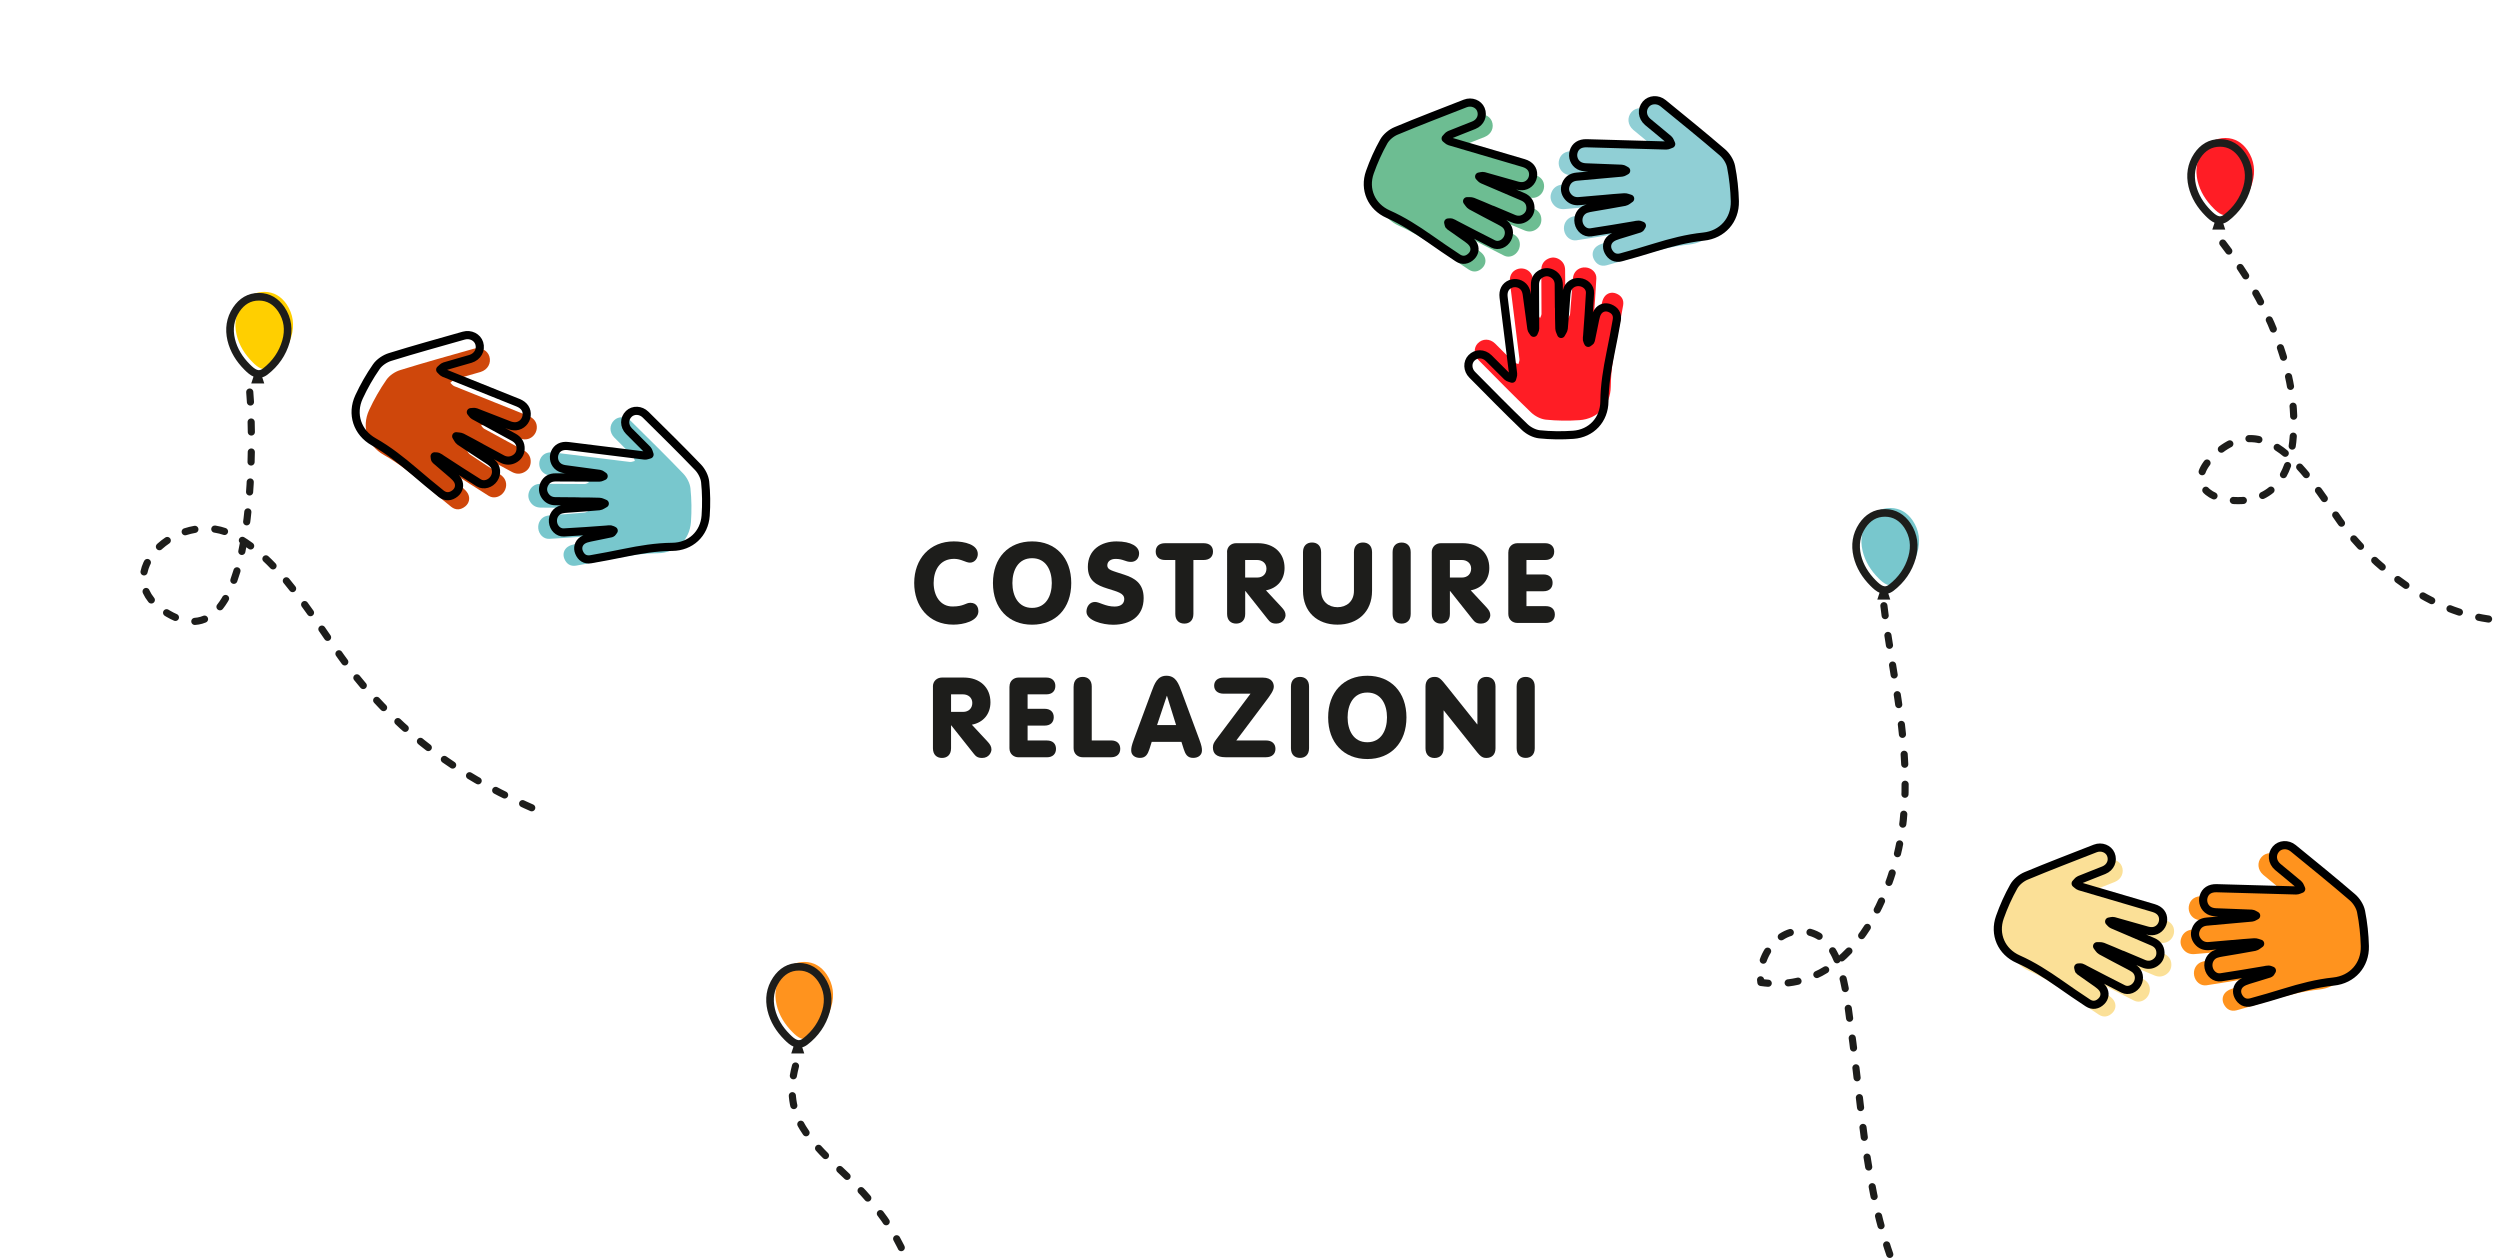 <?xml version="1.0" encoding="utf-8"?>
<!-- Generator: Adobe Illustrator 24.1.3, SVG Export Plug-In . SVG Version: 6.00 Build 0)  -->
<svg version="1.1" xmlns="http://www.w3.org/2000/svg" xmlns:xlink="http://www.w3.org/1999/xlink" x="0px" y="0px"
	 viewBox="0 0 500 252" style="enable-background:new 0 0 500 252;" xml:space="preserve">
<style type="text/css">
	.st0{opacity:0.3;fill:#FFFFFF;}
	.st1{fill:#FFFFFF;}
	.st2{fill:#FBE097;}
	.st3{fill:#90CFD5;}
	.st4{fill:#6DBD92;}
	.st5{fill:#CF470B;}
	.st6{fill:none;stroke:#000000;stroke-width:1.1;stroke-linecap:round;stroke-linejoin:round;stroke-miterlimit:10;}
	.st7{fill:#F29100;}
	.st8{fill:#78C7CD;}
	.st9{fill:#1D1D1B;}
	.st10{fill:none;stroke:#000000;stroke-width:1.631;stroke-linecap:round;stroke-linejoin:round;stroke-miterlimit:10;}
	
		.st11{fill:none;stroke:#1D1D1B;stroke-width:1.429;stroke-linecap:round;stroke-linejoin:round;stroke-miterlimit:10;stroke-dasharray:2,4;}
	.st12{fill:#FF1D25;}
	.st13{fill:none;stroke:#1D1D1B;stroke-width:1.528;stroke-miterlimit:10;}
	.st14{fill:#FBE097;stroke:#000000;stroke-width:1.631;stroke-linecap:round;stroke-linejoin:round;stroke-miterlimit:10;}
	.st15{fill:#FF931E;}
	.st16{fill:#FF931E;stroke:#000000;stroke-width:1.631;stroke-linecap:round;stroke-linejoin:round;stroke-miterlimit:10;}
	.st17{fill:#6DBD92;stroke:#000000;stroke-width:1.631;stroke-linecap:round;stroke-linejoin:round;stroke-miterlimit:10;}
	.st18{fill:#90CFD5;stroke:#000000;stroke-width:1.631;stroke-linecap:round;stroke-linejoin:round;stroke-miterlimit:10;}
	.st19{fill:#BAE0E3;}
	.st20{fill:#58BEC6;}
	.st21{fill:#00B3D4;}
	.st22{fill:#00A3D4;}
	.st23{fill:none;stroke:#1D1D1B;stroke-width:1.429;stroke-linecap:round;stroke-linejoin:round;stroke-miterlimit:10;}
	.st24{fill:#009EE2;}
	.st25{fill:none;stroke:#1D1D1B;stroke-width:1.429;stroke-linecap:round;stroke-linejoin:round;}
	.st26{fill:none;stroke:#1D1D1B;stroke-width:1.429;stroke-linecap:round;stroke-linejoin:round;stroke-dasharray:1.997,3.995;}
	.st27{fill:#16A96E;}
	.st28{fill:none;stroke:#1D1D1B;stroke-linecap:round;stroke-linejoin:round;stroke-miterlimit:10;}
	.st29{fill:#FFCF00;}
	.st30{fill:none;stroke:#1D1D1B;stroke-width:2.302;stroke-linecap:round;stroke-linejoin:round;stroke-miterlimit:10;}
	.st31{fill:#29ABE2;}
	.st32{fill:none;stroke:#1D1D1B;stroke-width:2.407;stroke-linecap:round;stroke-linejoin:round;stroke-miterlimit:10;}
	.st33{fill:#00A99D;}
	.st34{fill:#00A99D;stroke:#1D1D1B;stroke-width:2.407;stroke-linecap:round;stroke-linejoin:round;stroke-miterlimit:10;}
	.st35{fill:#22B573;}
	.st36{fill:#22B573;stroke:#1D1D1B;stroke-width:2.407;stroke-linecap:round;stroke-linejoin:round;stroke-miterlimit:10;}
	.st37{fill:#006837;}
	.st38{fill:#006837;stroke:#1D1D1B;stroke-width:2.407;stroke-linecap:round;stroke-linejoin:round;stroke-miterlimit:10;}
	.st39{fill:none;stroke:#1D1D1B;stroke-width:2.114;stroke-linecap:round;stroke-linejoin:round;stroke-miterlimit:10;}
	.st40{fill:#C1272D;}
	.st41{fill:#ED1C24;}
	.st42{fill:#ED1C24;stroke:#1D1D1B;stroke-width:2.407;stroke-linecap:round;stroke-linejoin:round;stroke-miterlimit:10;}
	.st43{fill:#F15A24;}
	.st44{fill:#F15A24;stroke:#1D1D1B;stroke-width:2.407;stroke-linecap:round;stroke-linejoin:round;stroke-miterlimit:10;}
	.st45{fill:#F7931E;}
	.st46{fill:#F7931E;stroke:#1D1D1B;stroke-width:2.407;stroke-linecap:round;stroke-linejoin:round;stroke-miterlimit:10;}
</style>
<g id="fondino">
	<rect class="st1" width="500" height="252"/>
</g>
<g id="ombre_colorate">
</g>
<g id="logo">
	<g>
		<path class="st9" d="M190.75,108.28c2.19,0,4.81,0.63,4.81,2.53c0,0.87-0.63,1.72-1.57,1.72c-0.85,0-1.75-0.76-3.16-0.76
			c-2.93,0-4.1,2.37-4.1,4.83c0,2.53,1.3,4.7,3.78,4.7c2.26,0,2.62-0.74,3.56-0.74c1.43,0,1.61,1.21,1.61,1.68
			c0,1.99-3.02,2.69-5.01,2.69c-5.01,0-7.83-3.76-7.83-8.33C182.85,111.77,185.96,108.28,190.75,108.28z"/>
		<path class="st9" d="M214.25,116.61c0,5.06-3.11,8.33-7.83,8.33c-4.72,0-7.83-3.27-7.83-8.33c0-5.06,3.11-8.33,7.83-8.33
			C211.14,108.28,214.25,111.55,214.25,116.61z M202.48,116.61c0,2.53,1.14,4.97,3.94,4.97c2.8,0,3.94-2.44,3.94-4.97
			s-1.14-4.97-3.94-4.97C203.62,111.64,202.48,114.08,202.48,116.61z"/>
		<path class="st9" d="M219,120.39c0.9,0,2.06,0.92,3.92,0.92c1.41,0,1.93-0.72,1.93-1.5c0-1.21-1.39-1.46-3.45-2.13
			c-1.88-0.6-3.83-1.41-3.83-4.3c0-3.47,2.71-5.1,5.73-5.1c2.91,0,4.52,1.01,4.52,2.4c0,0.98-0.65,1.7-1.61,1.7
			c-1.16,0-1.54-0.6-3.09-0.6c-0.99,0-1.66,0.51-1.66,1.3c0,0.92,0.9,1.03,3.4,1.86c1.97,0.65,3.87,1.66,3.87,4.68
			c0,3.67-2.71,5.33-6.09,5.33c-2.13,0-5.35-0.83-5.35-2.62C217.3,121.33,217.91,120.39,219,120.39z"/>
		<path class="st9" d="M235.06,112h-2.04c-1.21,0-1.88-0.67-1.88-1.68c0-1.05,0.67-1.68,1.88-1.68h7.7c1.21,0,1.88,0.63,1.88,1.68
			c0,1.01-0.67,1.68-1.88,1.68h-2.04v10.79c0,1.28-0.76,1.93-1.81,1.93c-1.05,0-1.81-0.65-1.81-1.93V112z"/>
		<path class="st9" d="M245.4,110.45c0-1.16,0.87-1.81,1.81-1.81h4.37c3.22,0,5.33,1.97,5.33,4.95c0,2.35-1.43,4.05-3.72,4.48
			l3.16,3.4c0.49,0.54,0.76,0.96,0.76,1.57c0,0.52-0.47,1.68-1.86,1.68c-0.94,0-1.28-0.34-1.72-0.9l-4.45-5.62h-0.04v4.59
			c0,1.28-0.76,1.93-1.81,1.93c-1.05,0-1.81-0.65-1.81-1.93V110.45z M249.03,115.51h2.4c1.19,0,1.86-0.78,1.86-1.79
			c0-1.07-0.83-1.72-1.86-1.72h-2.4V115.51z"/>
		<path class="st9" d="M264.23,118.17c0,2.13,1.48,3.27,3.27,3.27s3.29-1.14,3.29-3.27v-7.75c0-1.28,0.76-1.92,1.81-1.92
			c1.05,0,1.81,0.65,1.81,1.92v7.75c0,4.21-2.89,6.76-6.92,6.76s-6.89-2.55-6.89-6.76v-7.75c0-1.28,0.76-1.92,1.81-1.92
			c1.05,0,1.81,0.65,1.81,1.92V118.17z"/>
		<path class="st9" d="M282.14,122.79c0,1.28-0.76,1.93-1.81,1.93c-1.05,0-1.81-0.65-1.81-1.93v-12.36c0-1.28,0.76-1.92,1.81-1.92
			c1.05,0,1.81,0.65,1.81,1.92V122.79z"/>
		<path class="st9" d="M286.35,110.45c0-1.16,0.87-1.81,1.81-1.81h4.37c3.22,0,5.33,1.97,5.33,4.95c0,2.35-1.43,4.05-3.72,4.48
			l3.16,3.4c0.49,0.54,0.76,0.96,0.76,1.57c0,0.52-0.47,1.68-1.86,1.68c-0.94,0-1.28-0.34-1.72-0.9l-4.46-5.62h-0.04v4.59
			c0,1.28-0.76,1.93-1.81,1.93s-1.81-0.65-1.81-1.93V110.45z M289.98,115.51h2.39c1.19,0,1.86-0.78,1.86-1.79
			c0-1.07-0.83-1.72-1.86-1.72h-2.39V115.51z"/>
		<path class="st9" d="M301.67,110.45c0-1.16,0.87-1.81,1.81-1.81h5.55c1.14,0,1.81,0.67,1.81,1.68c0,1.05-0.67,1.68-1.81,1.68
			h-3.74v2.89h3.42c1.14,0,1.81,0.65,1.81,1.68s-0.67,1.68-1.81,1.68h-3.42v2.98h3.87c1.14,0,1.81,0.63,1.81,1.68
			c0,1.01-0.67,1.68-1.81,1.68h-5.69c-0.94,0-1.81-0.65-1.81-1.81V110.45z"/>
		<path class="st9" d="M186.58,137.32c0-1.16,0.87-1.81,1.81-1.81h4.37c3.22,0,5.33,1.97,5.33,4.95c0,2.35-1.43,4.05-3.72,4.48
			l3.16,3.4c0.49,0.54,0.76,0.96,0.76,1.57c0,0.52-0.47,1.68-1.86,1.68c-0.94,0-1.28-0.34-1.72-0.9l-4.46-5.62h-0.04v4.59
			c0,1.28-0.76,1.93-1.81,1.93s-1.81-0.65-1.81-1.93V137.32z M190.21,142.38h2.39c1.19,0,1.86-0.78,1.86-1.79
			c0-1.07-0.83-1.72-1.86-1.72h-2.39V142.38z"/>
		<path class="st9" d="M201.9,137.32c0-1.16,0.87-1.81,1.81-1.81h5.55c1.14,0,1.81,0.67,1.81,1.68c0,1.05-0.67,1.68-1.81,1.68h-3.74
			v2.89h3.42c1.14,0,1.81,0.65,1.81,1.68s-0.67,1.68-1.81,1.68h-3.42v2.98h3.87c1.14,0,1.81,0.63,1.81,1.68
			c0,1.01-0.67,1.68-1.81,1.68h-5.69c-0.94,0-1.81-0.65-1.81-1.81V137.32z"/>
		<path class="st9" d="M214.73,137.3c0-1.28,0.76-1.92,1.81-1.92c1.05,0,1.81,0.65,1.81,1.92v10.79h3.89c1.14,0,1.81,0.63,1.81,1.68
			c0,1.01-0.67,1.68-1.81,1.68h-5.71c-0.94,0-1.81-0.65-1.81-1.81V137.3z"/>
		<path class="st9" d="M230.27,138.44c0.65-1.77,1.21-3.29,3.02-3.29c1.86,0,2.42,1.52,3.07,3.29l3.49,9.42
			c0.47,1.28,0.54,1.7,0.54,2.24c0,0.9-0.72,1.48-1.75,1.48c-1.19,0-1.57-0.76-1.9-1.77l-0.45-1.43h-5.95l-0.45,1.43
			c-0.34,1.01-0.72,1.77-1.9,1.77c-1.03,0-1.75-0.58-1.75-1.48c0-0.54,0.07-0.96,0.54-2.24L230.27,138.44z M233.4,139.18h-0.04
			l-1.95,5.84h3.81L233.4,139.18z"/>
		<path class="st9" d="M253.17,148.09c1.25,0,1.92,0.67,1.92,1.68c0,1.01-0.67,1.68-1.92,1.68h-8.04c-1.95,0-2.55-0.81-2.55-1.99
			c0-0.63,0.25-1.01,0.67-1.59l6.85-9.13h-5.35c-1.25,0-1.92-0.67-1.92-1.61s0.67-1.61,1.92-1.61h7.79c1.92,0,2.22,1.19,2.22,1.81
			c0,0.76-0.67,1.68-1.7,3.04l-5.8,7.72H253.17z"/>
		<path class="st9" d="M261.81,149.65c0,1.28-0.76,1.93-1.81,1.93s-1.81-0.65-1.81-1.93V137.3c0-1.28,0.76-1.92,1.81-1.92
			s1.81,0.65,1.81,1.92V149.65z"/>
		<path class="st9" d="M281.29,143.48c0,5.06-3.11,8.33-7.83,8.33c-4.72,0-7.83-3.27-7.83-8.33c0-5.06,3.11-8.33,7.83-8.33
			C278.18,135.15,281.29,138.42,281.29,143.48z M269.52,143.48c0,2.53,1.14,4.97,3.94,4.97s3.94-2.44,3.94-4.97
			s-1.14-4.97-3.94-4.97S269.52,140.95,269.52,143.48z"/>
		<path class="st9" d="M285.1,137.3c0-1.28,0.76-1.92,1.81-1.92c0.96,0,1.3,0.43,2.51,1.95l6.02,7.54h0.04v-7.57
			c0-1.28,0.76-1.92,1.81-1.92s1.81,0.65,1.81,1.92v12.36c0,1.28-0.76,1.93-1.81,1.93c-0.96,0-1.32-0.43-2.51-1.95l-6.02-7.54h-0.04
			v7.57c0,1.28-0.76,1.93-1.81,1.93c-1.05,0-1.81-0.65-1.81-1.93V137.3z"/>
		<path class="st9" d="M306.95,149.65c0,1.28-0.76,1.93-1.81,1.93s-1.81-0.65-1.81-1.93V137.3c0-1.28,0.76-1.92,1.81-1.92
			s1.81,0.65,1.81,1.92V149.65z"/>
	</g>
	<g>
		<path class="st12" d="M313.08,58.55c0.01,1.41,0,2.83,0.06,4.24c0.01,0.36,0.24,0.71,0.36,1.07c0.18-0.37,0.48-0.72,0.52-1.1
			c0.2-2.12,0.33-4.26,0.49-6.38c0.03-0.39,0.06-0.78,0.15-1.16c0.26-1.12,1.32-1.84,2.51-1.73c1.18,0.11,2.15,1.03,2.1,2.18
			c-0.14,2.85-0.37,5.7-0.57,8.55c-0.02,0.27-0.08,0.54-0.04,0.81c0.03,0.21,0.16,0.41,0.25,0.61c0.18-0.16,0.48-0.29,0.52-0.48
			c0.32-1.41,0.56-2.83,0.87-4.24c0.11-0.52,0.25-1.07,0.54-1.5c0.56-0.83,1.52-1.07,2.39-0.72c1.04,0.41,1.59,1.22,1.4,2.35
			c-0.38,2.25-0.83,4.49-1.28,6.73c-0.64,3.16-1.17,6.31-1.2,9.56c-0.03,3.65-2.59,6.43-6.24,6.69c-2.24,0.16-4.52,0.13-6.75-0.1
			c-1.02-0.11-2.16-0.7-2.92-1.42c-3.58-3.43-7.05-6.98-10.54-10.5c-0.96-0.97-1-2.46-0.15-3.34c0.94-0.98,2.42-0.99,3.46,0.03
			c1.25,1.22,2.45,2.48,3.7,3.69c0.24,0.23,0.65,0.29,0.98,0.42c0.07-0.33,0.24-0.67,0.2-0.98c-0.62-5.1-1.28-10.2-1.9-15.3
			c-0.16-1.31,0.36-2.25,1.38-2.67c0.99-0.4,2.19-0.09,2.81,0.82c0.24,0.35,0.38,0.82,0.44,1.25c0.33,2.29,0.6,4.59,0.93,6.88
			c0.04,0.29,0.3,0.55,0.46,0.82c0.1-0.28,0.29-0.57,0.29-0.85c0-2.92-0.03-5.83-0.04-8.75c-0.01-1.02,0.41-1.82,1.34-2.27
			c0.78-0.38,1.59-0.33,2.32,0.15c0.73,0.48,1.09,1.18,1.1,2.06c0.02,1.53,0.03,3.07,0.04,4.6
			C313.08,58.55,313.08,58.55,313.08,58.55z"/>
	</g>
	<path class="st10" d="M311.81,61.48c0.01,1.41,0,2.83,0.06,4.24c0.01,0.36,0.24,0.71,0.36,1.07c0.18-0.37,0.48-0.72,0.52-1.1
		c0.2-2.12,0.33-4.26,0.49-6.38c0.03-0.39,0.06-0.78,0.15-1.16c0.26-1.12,1.32-1.84,2.51-1.73c1.18,0.11,2.15,1.03,2.1,2.18
		c-0.14,2.85-0.37,5.7-0.57,8.55c-0.02,0.27-0.08,0.54-0.04,0.81c0.03,0.21,0.16,0.41,0.25,0.61c0.18-0.16,0.48-0.29,0.52-0.48
		c0.32-1.41,0.56-2.83,0.87-4.24c0.11-0.52,0.25-1.07,0.54-1.5c0.56-0.83,1.52-1.07,2.39-0.72c1.04,0.41,1.59,1.22,1.4,2.35
		c-0.38,2.25-0.83,4.49-1.28,6.73c-0.64,3.16-1.17,6.31-1.2,9.56c-0.03,3.65-2.59,6.43-6.24,6.69c-2.24,0.16-4.52,0.13-6.75-0.1
		c-1.02-0.11-2.16-0.7-2.92-1.42c-3.58-3.43-7.05-6.98-10.54-10.5c-0.96-0.97-1-2.46-0.15-3.34c0.94-0.98,2.42-0.99,3.46,0.03
		c1.25,1.22,2.45,2.48,3.7,3.69c0.24,0.23,0.65,0.29,0.98,0.42c0.07-0.33,0.24-0.67,0.2-0.98c-0.62-5.1-1.28-10.2-1.9-15.3
		c-0.16-1.31,0.36-2.25,1.38-2.67c0.99-0.4,2.19-0.09,2.81,0.82c0.24,0.35,0.38,0.82,0.44,1.25c0.33,2.29,0.6,4.59,0.93,6.88
		c0.04,0.29,0.3,0.55,0.46,0.82c0.1-0.28,0.29-0.57,0.29-0.85c0-2.92-0.03-5.83-0.04-8.75c-0.01-1.02,0.41-1.82,1.34-2.27
		c0.78-0.38,1.59-0.33,2.32,0.15c0.73,0.48,1.09,1.18,1.1,2.06c0.02,1.53,0.03,3.07,0.04,4.6C311.8,61.48,311.81,61.48,311.81,61.48
		z"/>
	<path class="st8" d="M383.48,110.5c-0.7,2.46-2.11,4.48-4.14,6.05c-1.42,1.1-2.58,0.17-3.65-0.91c-1.52-1.53-2.66-3.32-3.17-5.45
		c-0.5-2.14-0.22-4.18,1.02-6.04c1.08-1.6,2.57-2.56,4.55-2.55c1.91,0.01,3.38,0.95,4.44,2.49
		C383.86,106.07,384.12,108.25,383.48,110.5z"/>
	<path class="st13" d="M382.41,111.48c-0.7,2.46-2.11,4.48-4.14,6.05c-1.42,1.1-2.58,0.17-3.65-0.91c-1.52-1.53-2.66-3.32-3.17-5.45
		c-0.5-2.14-0.22-4.18,1.02-6.04c1.08-1.6,2.57-2.56,4.55-2.55c1.91,0.01,3.38,0.95,4.44,2.49
		C382.78,107.06,383.05,109.23,382.41,111.48z"/>
	<polygon class="st9" points="375.46,119.92 376.2,117.67 377.33,117.67 378.05,119.92 	"/>
	<path class="st12" d="M450.48,36.5c-0.7,2.46-2.11,4.48-4.14,6.05c-1.42,1.1-2.58,0.17-3.65-0.91c-1.52-1.53-2.66-3.32-3.17-5.45
		c-0.5-2.14-0.22-4.18,1.02-6.04c1.08-1.6,2.57-2.56,4.55-2.55c1.91,0.01,3.38,0.95,4.44,2.49
		C450.86,32.07,451.12,34.25,450.48,36.5z"/>
	<path class="st13" d="M449.41,37.48c-0.7,2.46-2.11,4.48-4.14,6.05c-1.42,1.1-2.58,0.17-3.65-0.91c-1.52-1.53-2.66-3.32-3.17-5.45
		c-0.5-2.14-0.22-4.18,1.02-6.04c1.08-1.6,2.57-2.56,4.55-2.55c1.91,0.01,3.38,0.95,4.44,2.49
		C449.78,33.06,450.05,35.23,449.41,37.48z"/>
	<polygon class="st9" points="442.46,45.92 443.2,43.67 444.33,43.67 445.05,45.92 	"/>
	<path class="st11" d="M376.78,121.14c1.73,14.64,5.46,27.8,3.87,42.92c-1.51,14.33-10.21,35.06-28.47,32.43
		c-0.88-5.94,4.71-12.48,10.97-9.6c5.51,2.54,6.2,12.82,6.91,17.82c2.98,21.02,3,40.27,13.71,59.15"/>
	<path class="st11" d="M444.56,48.61c8.31,10.77,15.53,25.64,13.99,39.78c-0.72,6.62-3.83,12.09-11.65,11.72
		c-5.98-0.28-9.5-4.12-3.93-9.2c12.11-11.04,21.51,9.61,27.38,16.41c8.3,9.62,20.26,17.36,33.22,16.78"/>
	<g>
		<g>
			<path class="st2" d="M426.64,193.31c-1.3-0.55-2.59-1.12-3.91-1.64c-0.34-0.13-0.75-0.07-1.12-0.09c0.26,0.31,0.47,0.73,0.8,0.91
				c1.87,1.03,3.77,2,5.66,3c0.34,0.18,0.69,0.37,1.01,0.6c0.92,0.68,1.16,1.94,0.59,2.99c-0.57,1.04-1.8,1.57-2.84,1.05
				c-2.56-1.27-5.08-2.61-7.62-3.92c-0.24-0.12-0.47-0.29-0.72-0.36c-0.2-0.06-0.44-0.01-0.66-0.01c0.08,0.23,0.08,0.56,0.24,0.67
				c1.16,0.85,2.37,1.64,3.54,2.49c0.43,0.31,0.88,0.66,1.16,1.1c0.54,0.84,0.38,1.82-0.29,2.48c-0.79,0.79-1.76,0.97-2.71,0.35
				c-1.91-1.25-3.79-2.55-5.66-3.85c-2.64-1.84-5.33-3.59-8.29-4.9c-3.34-1.48-4.87-4.94-3.65-8.39c0.75-2.12,1.68-4.2,2.78-6.15
				c0.5-0.89,1.5-1.71,2.46-2.11c4.57-1.91,9.21-3.68,13.83-5.49c1.27-0.49,2.65,0.07,3.12,1.19c0.52,1.25-0.06,2.61-1.4,3.16
				c-1.61,0.66-3.25,1.26-4.86,1.93c-0.31,0.13-0.52,0.48-0.78,0.73c0.27,0.2,0.52,0.48,0.82,0.57c4.93,1.46,9.87,2.89,14.79,4.35
				c1.27,0.38,1.92,1.23,1.89,2.33c-0.02,1.07-0.79,2.05-1.88,2.25c-0.42,0.08-0.9,0.02-1.32-0.09c-2.23-0.61-4.45-1.28-6.68-1.89
				c-0.28-0.08-0.62,0.06-0.93,0.09c0.22,0.21,0.41,0.49,0.67,0.6c2.67,1.16,5.36,2.3,8.04,3.44c0.94,0.4,1.51,1.1,1.55,2.13
				c0.04,0.87-0.33,1.58-1.06,2.07c-0.73,0.48-1.52,0.53-2.32,0.19c-1.41-0.6-2.83-1.19-4.24-1.79
				C426.64,193.3,426.64,193.3,426.64,193.31z"/>
		</g>
		<path class="st14" d="M424.45,190.97c-1.3-0.55-2.59-1.12-3.91-1.64c-0.34-0.13-0.75-0.07-1.12-0.09c0.26,0.31,0.47,0.73,0.8,0.91
			c1.87,1.03,3.77,2,5.66,3c0.34,0.18,0.69,0.37,1.01,0.6c0.92,0.68,1.16,1.94,0.59,2.99c-0.57,1.04-1.8,1.57-2.84,1.05
			c-2.56-1.27-5.08-2.61-7.62-3.92c-0.24-0.12-0.47-0.29-0.72-0.36c-0.2-0.06-0.44-0.01-0.66-0.01c0.08,0.23,0.08,0.56,0.24,0.67
			c1.16,0.85,2.37,1.64,3.54,2.49c0.43,0.31,0.88,0.66,1.16,1.1c0.54,0.84,0.38,1.82-0.29,2.48c-0.79,0.79-1.76,0.97-2.71,0.35
			c-1.91-1.25-3.79-2.55-5.66-3.86c-2.64-1.84-5.33-3.59-8.29-4.9c-3.34-1.48-4.87-4.94-3.65-8.39c0.75-2.12,1.68-4.2,2.78-6.15
			c0.5-0.89,1.5-1.71,2.46-2.11c4.57-1.91,9.21-3.68,13.83-5.49c1.27-0.49,2.65,0.07,3.12,1.19c0.52,1.25-0.06,2.61-1.4,3.16
			c-1.61,0.66-3.25,1.26-4.86,1.93c-0.31,0.13-0.52,0.48-0.78,0.73c0.27,0.2,0.52,0.48,0.82,0.57c4.93,1.46,9.87,2.89,14.79,4.35
			c1.27,0.38,1.92,1.23,1.89,2.33c-0.02,1.07-0.79,2.05-1.87,2.25c-0.42,0.08-0.9,0.02-1.32-0.09c-2.23-0.61-4.45-1.28-6.68-1.89
			c-0.28-0.08-0.62,0.06-0.93,0.09c0.22,0.21,0.41,0.49,0.67,0.6c2.67,1.16,5.36,2.3,8.04,3.44c0.94,0.4,1.51,1.1,1.55,2.13
			c0.04,0.87-0.33,1.58-1.06,2.07c-0.73,0.48-1.52,0.53-2.32,0.19c-1.41-0.6-2.83-1.19-4.24-1.79L424.45,190.97z"/>
	</g>
	<g>
		<g>
			<path class="st15" d="M443.64,190.41c1.45-0.13,2.91-0.28,4.36-0.36c0.37-0.02,0.76,0.17,1.14,0.27
				c-0.36,0.22-0.69,0.57-1.08,0.64c-2.16,0.41-4.34,0.76-6.52,1.14c-0.4,0.07-0.8,0.14-1.18,0.27c-1.12,0.37-1.76,1.54-1.53,2.75
				c0.23,1.2,1.27,2.11,2.45,1.94c2.92-0.43,5.82-0.94,8.73-1.42c0.28-0.05,0.55-0.13,0.83-0.12c0.22,0.01,0.43,0.13,0.65,0.2
				c-0.15,0.2-0.25,0.52-0.45,0.58c-1.42,0.46-2.85,0.86-4.27,1.31c-0.52,0.17-1.08,0.37-1.49,0.71c-0.8,0.65-0.95,1.67-0.51,2.53
				c0.53,1.03,1.41,1.51,2.55,1.21c2.28-0.61,4.54-1.29,6.79-1.98c3.18-0.97,6.38-1.83,9.71-2.17c3.75-0.39,6.35-3.29,6.26-7.08
				c-0.06-2.32-0.31-4.66-0.76-6.93c-0.21-1.04-0.93-2.16-1.75-2.86c-3.88-3.34-7.87-6.56-11.83-9.8c-1.09-0.89-2.62-0.78-3.45,0.18
				c-0.91,1.06-0.78,2.58,0.37,3.56c1.37,1.16,2.79,2.27,4.16,3.45c0.26,0.22,0.36,0.64,0.53,0.96c-0.33,0.1-0.66,0.31-0.99,0.3
				c-5.31-0.14-10.61-0.31-15.92-0.45c-1.37-0.04-2.28,0.59-2.6,1.68c-0.32,1.06,0.12,2.26,1.12,2.81c0.39,0.21,0.88,0.31,1.32,0.33
				c2.39,0.11,4.78,0.17,7.17,0.28c0.3,0.01,0.59,0.25,0.89,0.39c-0.28,0.13-0.56,0.35-0.85,0.38c-3,0.29-6,0.54-9,0.81
				c-1.05,0.09-1.83,0.6-2.21,1.6c-0.32,0.84-0.18,1.66,0.39,2.37c0.56,0.7,1.32,1,2.22,0.93c1.58-0.13,3.16-0.27,4.73-0.41
				C443.64,190.4,443.64,190.41,443.64,190.41z"/>
		</g>
		<path class="st16" d="M446.53,188.82c1.45-0.13,2.91-0.28,4.36-0.36c0.37-0.02,0.76,0.17,1.14,0.27
			c-0.36,0.22-0.69,0.57-1.08,0.64c-2.16,0.41-4.34,0.76-6.52,1.13c-0.4,0.07-0.8,0.14-1.18,0.27c-1.12,0.37-1.76,1.54-1.53,2.75
			c0.23,1.2,1.27,2.11,2.45,1.94c2.92-0.43,5.82-0.94,8.73-1.42c0.28-0.05,0.55-0.13,0.83-0.12c0.22,0.01,0.43,0.13,0.65,0.2
			c-0.15,0.2-0.25,0.52-0.45,0.58c-1.42,0.46-2.85,0.86-4.27,1.31c-0.52,0.17-1.08,0.37-1.49,0.71c-0.8,0.65-0.95,1.67-0.51,2.53
			c0.53,1.03,1.41,1.51,2.55,1.21c2.28-0.61,4.54-1.29,6.79-1.98c3.18-0.97,6.38-1.83,9.71-2.17c3.75-0.39,6.35-3.29,6.26-7.08
			c-0.06-2.32-0.31-4.66-0.76-6.93c-0.21-1.04-0.93-2.16-1.75-2.86c-3.88-3.34-7.87-6.56-11.83-9.8c-1.09-0.89-2.62-0.78-3.45,0.18
			c-0.91,1.06-0.78,2.58,0.37,3.56c1.37,1.16,2.79,2.27,4.16,3.45c0.26,0.22,0.36,0.64,0.53,0.96c-0.33,0.1-0.66,0.31-0.99,0.3
			c-5.31-0.14-10.61-0.31-15.92-0.45c-1.37-0.04-2.28,0.59-2.6,1.68c-0.32,1.06,0.12,2.26,1.12,2.81c0.39,0.21,0.88,0.31,1.32,0.33
			c2.39,0.11,4.78,0.17,7.17,0.28c0.3,0.01,0.59,0.25,0.89,0.39c-0.28,0.13-0.56,0.35-0.85,0.38c-3,0.29-6,0.54-9,0.81
			c-1.05,0.09-1.83,0.6-2.21,1.6c-0.32,0.84-0.18,1.66,0.39,2.37c0.56,0.7,1.32,1,2.22,0.93c1.58-0.13,3.16-0.27,4.73-0.41
			C446.53,188.8,446.53,188.81,446.53,188.82z"/>
	</g>
	<g>
		<g>
			<path class="st4" d="M300.64,44.31c-1.3-0.55-2.59-1.12-3.91-1.64c-0.34-0.13-0.75-0.07-1.12-0.09c0.26,0.31,0.47,0.73,0.8,0.91
				c1.87,1.03,3.77,2,5.66,3c0.34,0.18,0.69,0.37,1.01,0.6c0.92,0.68,1.16,1.94,0.59,2.99c-0.57,1.04-1.8,1.57-2.84,1.05
				c-2.56-1.27-5.08-2.61-7.62-3.92c-0.24-0.12-0.47-0.29-0.72-0.36c-0.2-0.06-0.44-0.01-0.66-0.01c0.08,0.23,0.08,0.56,0.24,0.67
				c1.16,0.85,2.37,1.64,3.54,2.49c0.43,0.31,0.88,0.66,1.16,1.1c0.54,0.84,0.38,1.82-0.29,2.48c-0.79,0.79-1.76,0.97-2.71,0.35
				c-1.91-1.25-3.79-2.55-5.66-3.86c-2.64-1.84-5.33-3.59-8.29-4.9c-3.34-1.48-4.87-4.94-3.65-8.39c0.75-2.12,1.68-4.2,2.78-6.15
				c0.5-0.89,1.5-1.71,2.46-2.11c4.57-1.91,9.21-3.68,13.83-5.49c1.27-0.49,2.65,0.07,3.12,1.19c0.52,1.25-0.06,2.61-1.4,3.16
				c-1.61,0.66-3.25,1.26-4.86,1.93c-0.31,0.13-0.52,0.48-0.78,0.73c0.27,0.2,0.52,0.48,0.82,0.57c4.93,1.46,9.87,2.89,14.79,4.35
				c1.27,0.38,1.92,1.23,1.89,2.33c-0.02,1.07-0.79,2.05-1.88,2.25c-0.42,0.08-0.9,0.02-1.32-0.09c-2.23-0.61-4.45-1.28-6.68-1.89
				c-0.28-0.08-0.62,0.06-0.93,0.09c0.22,0.21,0.41,0.49,0.67,0.6c2.67,1.16,5.36,2.3,8.04,3.44c0.94,0.4,1.51,1.1,1.55,2.13
				c0.04,0.87-0.33,1.58-1.06,2.07c-0.73,0.48-1.52,0.53-2.32,0.19c-1.41-0.6-2.83-1.19-4.24-1.79
				C300.64,44.3,300.64,44.3,300.64,44.31z"/>
		</g>
		<path class="st17" d="M298.45,41.97c-1.3-0.55-2.59-1.12-3.91-1.64c-0.34-0.13-0.75-0.07-1.12-0.09c0.26,0.31,0.47,0.73,0.8,0.91
			c1.87,1.03,3.77,2,5.66,3c0.34,0.18,0.69,0.37,1.01,0.6c0.92,0.68,1.16,1.94,0.59,2.99c-0.57,1.04-1.8,1.57-2.84,1.05
			c-2.56-1.27-5.08-2.61-7.62-3.92c-0.24-0.12-0.47-0.29-0.72-0.36c-0.2-0.06-0.44-0.01-0.66-0.01c0.08,0.23,0.08,0.56,0.24,0.67
			c1.16,0.85,2.37,1.64,3.54,2.49c0.43,0.31,0.88,0.66,1.16,1.1c0.54,0.84,0.38,1.82-0.29,2.48c-0.79,0.79-1.76,0.97-2.71,0.35
			c-1.91-1.25-3.79-2.55-5.66-3.86c-2.64-1.84-5.33-3.59-8.29-4.9c-3.34-1.48-4.87-4.94-3.65-8.39c0.75-2.12,1.68-4.2,2.78-6.15
			c0.5-0.89,1.5-1.71,2.46-2.11c4.57-1.91,9.21-3.68,13.83-5.49c1.27-0.49,2.65,0.07,3.12,1.19c0.52,1.25-0.06,2.61-1.4,3.16
			c-1.61,0.66-3.25,1.26-4.86,1.93c-0.31,0.13-0.52,0.48-0.78,0.73c0.27,0.2,0.52,0.48,0.82,0.57c4.93,1.46,9.87,2.89,14.79,4.35
			c1.27,0.38,1.92,1.23,1.89,2.33c-0.02,1.07-0.79,2.05-1.87,2.25c-0.42,0.08-0.9,0.02-1.32-0.09c-2.23-0.61-4.45-1.28-6.68-1.89
			c-0.28-0.08-0.62,0.06-0.93,0.09c0.22,0.21,0.41,0.49,0.67,0.6c2.67,1.16,5.36,2.3,8.04,3.44c0.94,0.4,1.51,1.1,1.55,2.13
			c0.04,0.87-0.33,1.58-1.06,2.07c-0.73,0.48-1.52,0.53-2.32,0.19c-1.41-0.6-2.83-1.19-4.24-1.79L298.45,41.97z"/>
	</g>
	<g>
		<g>
			<path class="st3" d="M317.64,41.41c1.45-0.13,2.91-0.28,4.36-0.36c0.37-0.02,0.76,0.17,1.14,0.27c-0.36,0.22-0.69,0.57-1.08,0.64
				c-2.16,0.41-4.34,0.76-6.52,1.14c-0.4,0.07-0.8,0.14-1.18,0.27c-1.12,0.37-1.76,1.54-1.53,2.75c0.23,1.2,1.27,2.11,2.45,1.94
				c2.92-0.43,5.82-0.94,8.73-1.42c0.28-0.05,0.55-0.13,0.83-0.12c0.22,0.01,0.43,0.13,0.65,0.2c-0.15,0.2-0.25,0.52-0.45,0.58
				c-1.42,0.46-2.85,0.86-4.27,1.31c-0.52,0.17-1.08,0.37-1.49,0.71c-0.8,0.65-0.95,1.67-0.51,2.53c0.53,1.03,1.41,1.51,2.55,1.21
				c2.28-0.61,4.54-1.29,6.79-1.98c3.18-0.97,6.38-1.83,9.71-2.17c3.75-0.39,6.35-3.29,6.26-7.08c-0.06-2.32-0.31-4.66-0.76-6.93
				c-0.21-1.04-0.93-2.16-1.75-2.86c-3.88-3.34-7.87-6.56-11.83-9.8c-1.09-0.89-2.62-0.78-3.45,0.18c-0.91,1.06-0.78,2.58,0.37,3.56
				c1.37,1.16,2.79,2.27,4.16,3.45c0.26,0.22,0.36,0.64,0.53,0.96c-0.33,0.1-0.66,0.31-0.99,0.3c-5.31-0.14-10.61-0.31-15.92-0.45
				c-1.37-0.04-2.28,0.59-2.6,1.68c-0.32,1.06,0.12,2.26,1.12,2.81c0.39,0.21,0.88,0.31,1.32,0.33c2.39,0.11,4.78,0.17,7.17,0.28
				c0.3,0.01,0.59,0.25,0.89,0.39c-0.28,0.13-0.56,0.35-0.85,0.38c-3,0.29-6,0.54-9,0.81c-1.05,0.09-1.83,0.6-2.21,1.6
				c-0.32,0.84-0.18,1.66,0.39,2.37c0.56,0.7,1.32,1,2.22,0.93c1.58-0.13,3.16-0.27,4.73-0.41
				C317.64,41.4,317.64,41.41,317.64,41.41z"/>
		</g>
		<path class="st18" d="M320.53,39.82c1.45-0.13,2.91-0.28,4.36-0.36c0.37-0.02,0.76,0.17,1.14,0.27c-0.36,0.22-0.69,0.57-1.08,0.64
			c-2.16,0.41-4.34,0.76-6.52,1.14c-0.4,0.07-0.8,0.14-1.18,0.27c-1.12,0.37-1.76,1.54-1.53,2.75c0.23,1.2,1.27,2.11,2.45,1.94
			c2.92-0.43,5.82-0.94,8.73-1.42c0.28-0.05,0.55-0.13,0.83-0.12c0.22,0.01,0.43,0.13,0.65,0.2c-0.15,0.2-0.25,0.52-0.45,0.58
			c-1.42,0.46-2.85,0.86-4.27,1.31c-0.52,0.17-1.08,0.37-1.49,0.71c-0.8,0.65-0.95,1.67-0.51,2.53c0.53,1.03,1.41,1.51,2.55,1.21
			c2.28-0.61,4.54-1.29,6.79-1.98c3.18-0.97,6.38-1.83,9.71-2.17c3.75-0.39,6.35-3.29,6.26-7.08c-0.06-2.32-0.31-4.66-0.76-6.93
			c-0.21-1.04-0.93-2.16-1.75-2.86c-3.88-3.34-7.87-6.56-11.83-9.8c-1.09-0.89-2.62-0.78-3.45,0.18c-0.91,1.06-0.78,2.58,0.37,3.56
			c1.37,1.16,2.79,2.27,4.16,3.45c0.26,0.22,0.36,0.64,0.53,0.96c-0.33,0.1-0.66,0.31-0.99,0.3c-5.31-0.14-10.61-0.31-15.92-0.45
			c-1.37-0.04-2.28,0.59-2.6,1.68c-0.32,1.06,0.12,2.26,1.12,2.81c0.39,0.21,0.88,0.31,1.32,0.33c2.39,0.11,4.78,0.17,7.17,0.28
			c0.3,0.01,0.59,0.25,0.89,0.39c-0.28,0.13-0.56,0.35-0.85,0.38c-3,0.29-6,0.54-9,0.81c-1.05,0.09-1.83,0.6-2.21,1.6
			c-0.32,0.84-0.18,1.66,0.39,2.37c0.56,0.7,1.32,1,2.22,0.93c1.58-0.13,3.16-0.27,4.73-0.41C320.53,39.8,320.53,39.81,320.53,39.82
			z"/>
	</g>
</g>
<g id="disegnini">
	<g>
		<g>
			<path class="st8" d="M112.71,101.58c1.41,0.01,2.83,0,4.24,0.06c0.36,0.01,0.71,0.24,1.07,0.36c-0.37,0.18-0.72,0.48-1.1,0.52
				c-2.12,0.2-4.26,0.33-6.38,0.49c-0.39,0.03-0.78,0.06-1.16,0.15c-1.12,0.26-1.84,1.32-1.73,2.51c0.11,1.18,1.03,2.15,2.18,2.1
				c2.85-0.14,5.7-0.37,8.55-0.57c0.27-0.02,0.54-0.08,0.81-0.04c0.21,0.03,0.41,0.16,0.61,0.25c-0.16,0.18-0.29,0.48-0.48,0.52
				c-1.41,0.32-2.83,0.56-4.24,0.87c-0.52,0.11-1.07,0.25-1.5,0.54c-0.83,0.56-1.07,1.52-0.72,2.39c0.41,1.04,1.22,1.59,2.35,1.4
				c2.25-0.38,4.49-0.83,6.73-1.28c3.16-0.64,6.31-1.17,9.56-1.2c3.65-0.03,6.43-2.59,6.69-6.24c0.16-2.24,0.13-4.52-0.1-6.75
				c-0.11-1.02-0.7-2.16-1.42-2.92c-3.43-3.58-6.98-7.05-10.5-10.54c-0.97-0.96-2.46-1-3.34-0.15c-0.98,0.94-0.99,2.42,0.03,3.46
				c1.22,1.25,2.48,2.45,3.69,3.7c0.23,0.24,0.29,0.65,0.42,0.98c-0.33,0.07-0.67,0.24-0.98,0.2c-5.1-0.62-10.2-1.28-15.3-1.9
				c-1.31-0.16-2.25,0.36-2.67,1.38c-0.4,0.99-0.09,2.19,0.82,2.81c0.35,0.24,0.82,0.38,1.25,0.44c2.29,0.33,4.59,0.6,6.88,0.93
				c0.29,0.04,0.55,0.3,0.82,0.46c-0.28,0.1-0.57,0.29-0.85,0.29c-2.92,0-5.83-0.03-8.75-0.04c-1.02-0.01-1.82,0.41-2.27,1.34
				c-0.38,0.78-0.33,1.59,0.15,2.32c0.48,0.73,1.18,1.09,2.06,1.1c1.53,0.02,3.07,0.03,4.6,0.04
				C112.71,101.57,112.71,101.57,112.71,101.58z"/>
		</g>
		<path class="st10" d="M115.65,100.3c1.41,0.01,2.83,0,4.24,0.06c0.36,0.01,0.71,0.24,1.07,0.36c-0.37,0.18-0.72,0.48-1.1,0.52
			c-2.12,0.2-4.26,0.33-6.38,0.49c-0.39,0.03-0.78,0.06-1.16,0.15c-1.12,0.26-1.84,1.32-1.73,2.51c0.11,1.18,1.03,2.15,2.18,2.1
			c2.85-0.14,5.7-0.37,8.55-0.57c0.27-0.02,0.54-0.08,0.81-0.04c0.21,0.03,0.41,0.16,0.61,0.25c-0.16,0.18-0.29,0.48-0.48,0.52
			c-1.41,0.32-2.83,0.56-4.24,0.87c-0.52,0.11-1.07,0.25-1.5,0.54c-0.83,0.56-1.07,1.52-0.72,2.39c0.41,1.04,1.22,1.59,2.35,1.4
			c2.25-0.38,4.49-0.83,6.73-1.28c3.16-0.64,6.31-1.17,9.56-1.2c3.65-0.03,6.43-2.59,6.69-6.24c0.16-2.24,0.13-4.52-0.1-6.75
			c-0.11-1.02-0.7-2.16-1.42-2.92c-3.43-3.58-6.98-7.05-10.5-10.54c-0.97-0.96-2.46-1-3.34-0.15c-0.98,0.94-0.99,2.42,0.03,3.46
			c1.22,1.25,2.48,2.45,3.69,3.7c0.23,0.24,0.29,0.65,0.42,0.98c-0.33,0.07-0.67,0.24-0.98,0.2c-5.1-0.62-10.2-1.28-15.3-1.9
			c-1.31-0.16-2.25,0.36-2.67,1.38c-0.4,0.99-0.09,2.19,0.82,2.81c0.35,0.24,0.82,0.38,1.25,0.44c2.29,0.33,4.59,0.6,6.88,0.93
			c0.29,0.04,0.55,0.3,0.82,0.46c-0.28,0.1-0.57,0.29-0.85,0.29c-2.92,0-5.83-0.03-8.75-0.04c-1.02-0.01-1.82,0.41-2.27,1.34
			c-0.38,0.78-0.33,1.59,0.15,2.32c0.48,0.73,1.18,1.09,2.06,1.1c1.53,0.02,3.07,0.03,4.6,0.04L115.65,100.3z"/>
	</g>
	<g>
		<g>
			<path class="st5" d="M98.27,92.15c-1.28-0.69-2.56-1.41-3.86-2.07c-0.33-0.17-0.76-0.14-1.15-0.21c0.24,0.35,0.41,0.8,0.73,1.02
				c1.82,1.24,3.68,2.43,5.52,3.64c0.34,0.22,0.68,0.45,0.97,0.72c0.88,0.79,1,2.11,0.31,3.13c-0.69,1.01-2.01,1.43-3.02,0.81
				c-2.51-1.55-4.97-3.18-7.44-4.78c-0.23-0.15-0.45-0.34-0.71-0.44c-0.2-0.08-0.45-0.06-0.68-0.08c0.05,0.24,0.03,0.58,0.18,0.71
				c1.11,0.99,2.28,1.92,3.39,2.91c0.41,0.36,0.84,0.77,1.09,1.24c0.47,0.92,0.21,1.91-0.54,2.52c-0.89,0.73-1.9,0.82-2.82,0.09
				c-1.84-1.47-3.65-2.99-5.44-4.52c-2.53-2.15-5.12-4.21-8.04-5.86c-3.28-1.85-4.52-5.55-2.93-8.98c0.97-2.1,2.14-4.15,3.46-6.05
				c0.6-0.87,1.71-1.61,2.74-1.93c4.89-1.52,9.83-2.88,14.75-4.28c1.35-0.38,2.72,0.33,3.09,1.53c0.42,1.34-0.32,2.68-1.75,3.12
				c-1.72,0.52-3.47,0.97-5.19,1.5c-0.33,0.1-0.58,0.44-0.87,0.67c0.26,0.23,0.48,0.55,0.79,0.67c4.92,1.99,9.86,3.94,14.78,5.93
				c1.27,0.51,1.85,1.45,1.72,2.58c-0.13,1.1-1.01,2.03-2.15,2.13c-0.44,0.04-0.93-0.06-1.35-0.22c-2.23-0.85-4.45-1.75-6.69-2.6
				c-0.28-0.11-0.64,0-0.97,0c0.21,0.23,0.37,0.54,0.63,0.69c2.64,1.46,5.29,2.89,7.93,4.33c0.92,0.5,1.44,1.28,1.39,2.35
				c-0.04,0.9-0.5,1.6-1.3,2.02c-0.8,0.42-1.61,0.39-2.41-0.03c-1.39-0.75-2.79-1.51-4.18-2.26C98.27,92.14,98.27,92.15,98.27,92.15
				z"/>
		</g>
		<path class="st10" d="M96.25,89.53c-1.28-0.69-2.56-1.41-3.86-2.07c-0.33-0.17-0.76-0.14-1.15-0.21c0.24,0.35,0.41,0.8,0.73,1.02
			c1.82,1.24,3.68,2.43,5.52,3.64c0.34,0.22,0.68,0.45,0.97,0.72c0.88,0.79,1,2.11,0.31,3.13c-0.69,1.01-2.01,1.43-3.02,0.81
			c-2.51-1.55-4.97-3.18-7.44-4.78c-0.23-0.15-0.45-0.34-0.71-0.44c-0.2-0.08-0.45-0.06-0.68-0.08c0.05,0.24,0.03,0.58,0.18,0.71
			c1.11,0.99,2.28,1.92,3.39,2.91c0.41,0.36,0.84,0.77,1.09,1.24c0.47,0.92,0.21,1.91-0.54,2.52c-0.89,0.73-1.9,0.82-2.82,0.09
			c-1.84-1.47-3.65-2.99-5.44-4.52c-2.53-2.15-5.12-4.21-8.04-5.86c-3.28-1.85-4.52-5.55-2.93-8.98c0.97-2.1,2.14-4.15,3.46-6.05
			c0.6-0.87,1.71-1.61,2.74-1.93c4.89-1.52,9.83-2.88,14.75-4.28c1.35-0.38,2.72,0.33,3.09,1.53c0.42,1.34-0.32,2.68-1.75,3.12
			c-1.72,0.52-3.47,0.97-5.19,1.5c-0.33,0.1-0.58,0.44-0.87,0.67c0.26,0.23,0.48,0.55,0.79,0.67c4.92,1.99,9.86,3.94,14.78,5.93
			c1.27,0.51,1.85,1.45,1.72,2.58c-0.13,1.1-1.01,2.03-2.15,2.13c-0.44,0.04-0.93-0.06-1.35-0.22c-2.23-0.85-4.45-1.75-6.69-2.6
			c-0.28-0.11-0.64,0-0.97,0c0.21,0.23,0.37,0.54,0.63,0.69c2.64,1.46,5.29,2.89,7.93,4.33c0.92,0.5,1.44,1.28,1.39,2.35
			c-0.04,0.9-0.5,1.6-1.3,2.02c-0.8,0.42-1.61,0.39-2.41-0.03c-1.39-0.75-2.79-1.51-4.18-2.26C96.25,89.52,96.25,89.53,96.25,89.53z
			"/>
	</g>
	<path class="st15" d="M166.28,201.27c-0.7,2.46-2.11,4.48-4.14,6.05c-1.42,1.1-2.58,0.17-3.65-0.9c-1.52-1.53-2.66-3.32-3.17-5.45
		c-0.5-2.14-0.22-4.18,1.02-6.04c1.08-1.6,2.57-2.56,4.55-2.55c1.91,0.01,3.38,0.95,4.44,2.49
		C166.65,196.85,166.92,199.02,166.28,201.27z"/>
	<path class="st13" d="M165.2,202.25c-0.7,2.46-2.11,4.48-4.14,6.05c-1.42,1.1-2.58,0.17-3.65-0.91c-1.52-1.53-2.66-3.32-3.17-5.45
		c-0.5-2.14-0.22-4.18,1.02-6.04c1.08-1.6,2.57-2.56,4.55-2.55c1.91,0.01,3.38,0.95,4.44,2.49
		C165.58,197.83,165.84,200,165.2,202.25z"/>
	<polygon class="st9" points="158.25,210.69 158.99,208.45 160.12,208.45 160.85,210.69 	"/>
	<path class="st29" d="M58.28,67.27c-0.7,2.46-2.11,4.48-4.14,6.05c-1.42,1.1-2.58,0.17-3.65-0.91c-1.52-1.53-2.66-3.32-3.17-5.45
		c-0.5-2.14-0.22-4.18,1.02-6.04c1.08-1.6,2.57-2.56,4.55-2.55c1.91,0.01,3.38,0.95,4.44,2.49C58.65,62.85,58.92,65.02,58.28,67.27z
		"/>
	<path class="st13" d="M57.2,68.25c-0.7,2.46-2.11,4.48-4.14,6.05c-1.42,1.1-2.58,0.17-3.65-0.91c-1.52-1.53-2.66-3.32-3.17-5.45
		c-0.5-2.14-0.22-4.18,1.02-6.04c1.08-1.6,2.57-2.56,4.55-2.55c1.91,0.01,3.38,0.95,4.44,2.49C57.58,63.83,57.84,66,57.2,68.25z"/>
	<polygon class="st9" points="50.25,76.69 50.99,74.45 52.12,74.45 52.85,76.69 	"/>
	<path class="st11" d="M159.1,213.2c-2.73,10.34,3.29,15.38,10.2,21.97c9.59,9.14,14.28,18.1,15.17,31.32"/>
	<path class="st11" d="M49.95,78.41c0.74,8.12,1.9,56.55-17.26,43.74c-10.97-7.34,2.89-20.24,13.35-15.41
		c11.27,5.21,18.67,21.2,26.52,30.26c10.34,11.94,20.82,18.93,35.12,25.15"/>
</g>
</svg>
